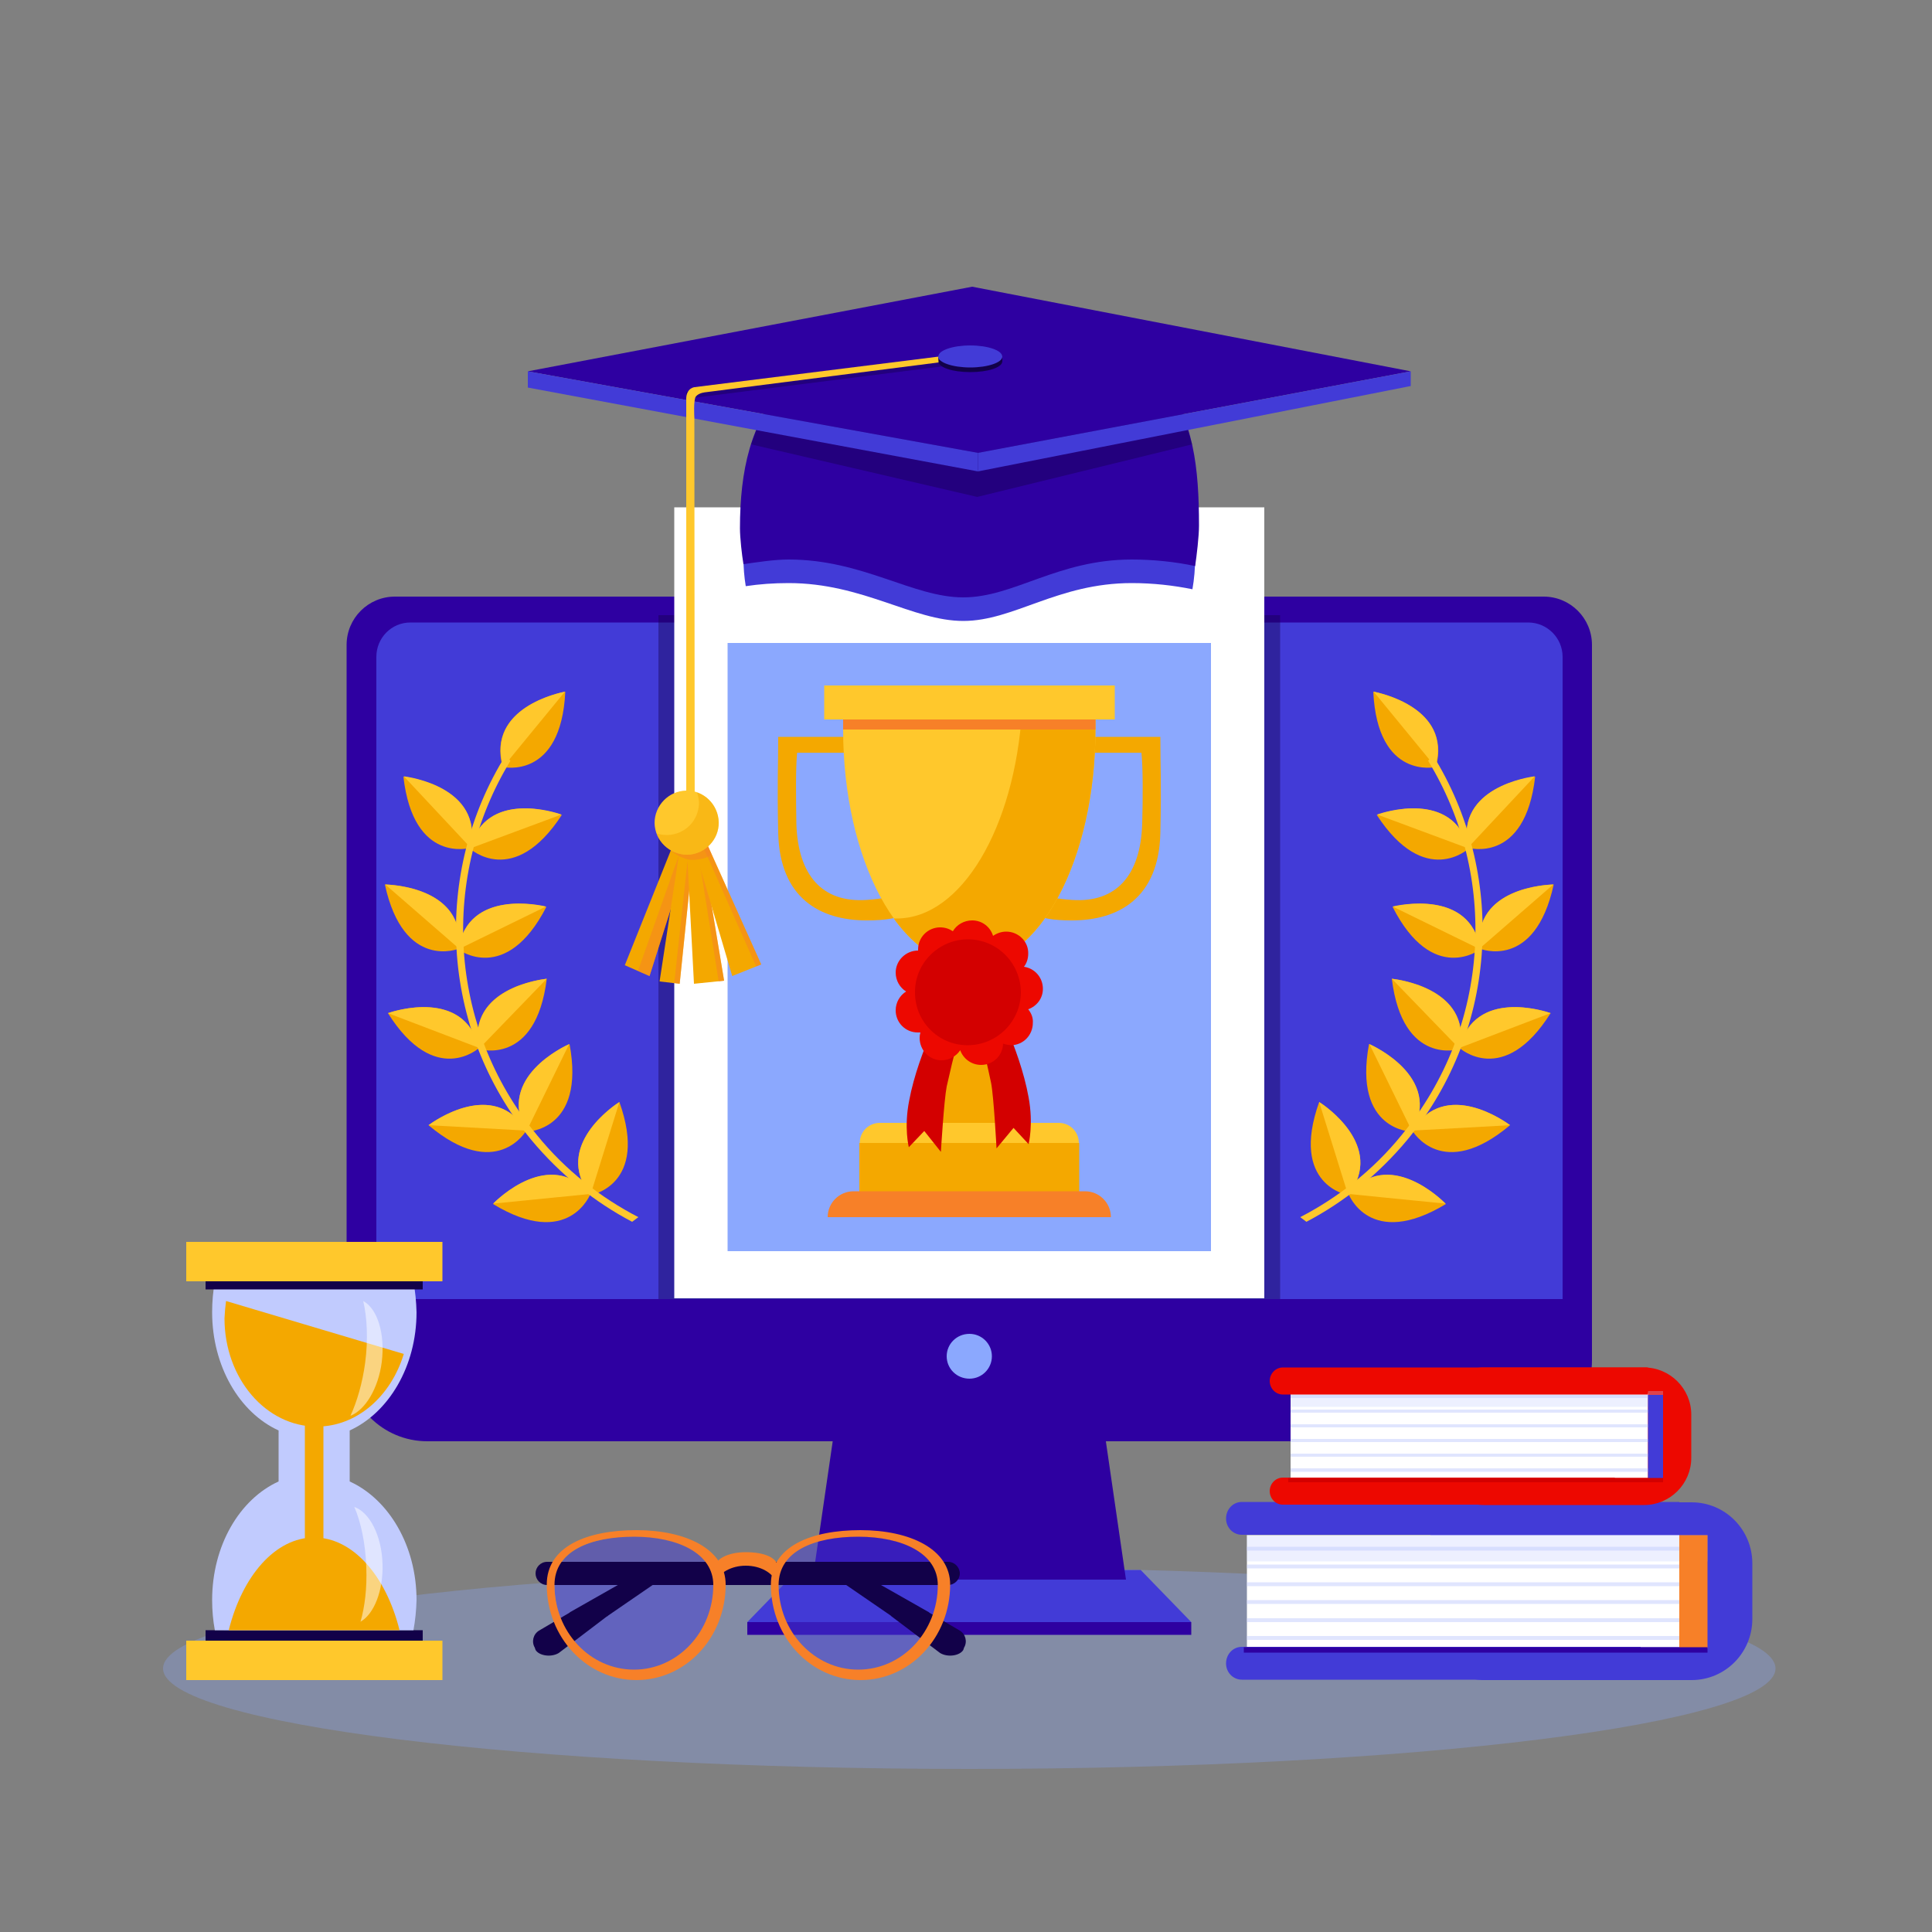 <svg version="1.2" xmlns="http://www.w3.org/2000/svg" viewBox="0 0 500 500" width="500" height="500">
	<rect x="0" y="0" width="500" height="500" fill="#808080" stroke="none"/>
	<title>icon</title>
	<style>
		.s0 { opacity: .3;mix-blend-mode: multiply;fill: #8ba8fe } 
		.s1 { fill: #423bd7 } 
		.s2 { fill: #2e00a1 } 
		.s3 { fill: #8ba8fe } 
		.s4 { fill: #f4a800 } 
		.s5 { fill: #ffc82c } 
		.s6 { opacity: .4;mix-blend-mode: multiply;fill: #120149 } 
		.s7 { fill: #ffffff } 
		.s8 { fill: #f78028 } 
		.s9 { fill: #d30000 } 
		.s10 { fill: #ed0800 } 
		.s11 { opacity: .4;fill: #120149 } 
		.s12 { fill: #120149 } 
		.s13 { opacity: .5;fill: #f78028 } 
		.s14 { opacity: .5;mix-blend-mode: multiply;fill: #f78028 } 
		.s15 { opacity: .5;fill: #f4a800 } 
		.s16 { opacity: .3;mix-blend-mode: multiply;fill: #c1cbfe } 
		.s17 { fill: #c1cbfe } 
		.s18 { opacity: .5;fill: #ffffff } 
		.s19 { opacity: .5;fill: #423bd7 } 
	</style>
	<g id="BACKGROUND">
	</g>
	<g id="OBJECTS">
		<g id="&lt;Group&gt;">
			<path id="&lt;Path&gt;" class="s0" d="m459.5 431.8c0 14.3-93.4 26-208.6 26-115.3 0-208.7-11.7-208.7-26 0-14.4 93.4-26.1 208.7-26.1 115.2 0 208.6 11.7 208.6 26.1z"/>
			<g id="&lt;Group&gt;">
				<g id="&lt;Group&gt;">
					<g id="&lt;Group&gt;">
						<g id="&lt;Group&gt;">
							<path id="&lt;Path&gt;" class="s1" d="m295.2 406.3h-43.9-0.9-43.9l-13.1 13.5h57 0.9 57z"/>
							<path id="&lt;Path&gt;" class="s2" d="m193.4 423.1h114.9v-3.3h-114.9z"/>
						</g>
						<g id="&lt;Group&gt;">
							<path id="&lt;Path&gt;" class="s2" d="m285.7 369.6h-34.6-0.5-34.6l-5.7 39.2h40.3 0.5 40.3z"/>
						</g>
					</g>
					<g id="&lt;Group&gt;">
						<path id="&lt;Path&gt;" class="s2" d="m412 339.5v-172.6c0-6.9-5.6-12.5-12.5-12.5h-297.3c-6.9 0-12.5 5.6-12.5 12.5v172.6z"/>
						<path id="&lt;Path&gt;" class="s1" d="m404.4 356.7c0 4.9-4 8.8-8.9 8.8h-289.3c-4.9 0-8.8-3.9-8.8-8.8v-186.7c0-4.9 3.9-8.9 8.8-8.9h289.3c4.9 0 8.9 4 8.9 8.9z"/>
						<path id="&lt;Path&gt;" class="s2" d="m89.7 336.2v15.9c0 11.5 9.3 20.9 20.9 20.9h280.5c11.6 0 20.9-9.4 20.9-20.9v-15.9z"/>
					</g>
				</g>
				<path id="&lt;Path&gt;" class="s3" d="m256.7 351c0 3.2-2.6 5.8-5.8 5.8-3.3 0-5.9-2.6-5.9-5.8 0-3.2 2.6-5.8 5.9-5.8 3.2 0 5.8 2.6 5.8 5.8z"/>
			</g>
			<g id="&lt;Group&gt;">
				<g id="&lt;Group&gt;">
					<g id="&lt;Group&gt;">
						<g id="&lt;Group&gt;">
							<path id="&lt;Path&gt;" class="s4" d="m146.3 179c0 0-20.6 3.6-16.2 19.5 0 0 15.1 3.5 16.2-19.5z"/>
							<path id="&lt;Path&gt;" class="s5" d="m130.2 198.5l16-19.5c-1.4 0.3-20.3 4.1-16 19.5z"/>
						</g>
						<g id="&lt;Group&gt;">
							<g id="&lt;Group&gt;">
								<path id="&lt;Path&gt;" class="s4" d="m145.4 210.9c0 0-19.6-7.3-23.8 8.7 0 0 11.3 10.5 23.8-8.7z"/>
								<path id="&lt;Path&gt;" class="s5" d="m121.6 219.6l23.7-8.8c-1.4-0.5-19.6-6.6-23.7 8.8z"/>
							</g>
							<g id="&lt;Group&gt;">
								<path id="&lt;Path&gt;" class="s4" d="m104.4 201c0 0 20.8 2.2 17.4 18.4 0 0-14.8 4.4-17.4-18.4z"/>
								<path id="&lt;Path&gt;" class="s5" d="m121.8 219.4l-17.3-18.5c1.4 0.2 20.5 2.8 17.3 18.5z"/>
							</g>
						</g>
						<g id="&lt;Group&gt;">
							<g id="&lt;Group&gt;">
								<path id="&lt;Path&gt;" class="s4" d="m141.4 234.7c0 0-20.2-5.3-22.8 11 0 0 12.3 9.4 22.8-11z"/>
								<path id="&lt;Path&gt;" class="s5" d="m118.6 245.7l22.7-11.1c-1.4-0.3-20.2-4.6-22.7 11.1z"/>
							</g>
							<g id="&lt;Group&gt;">
								<path id="&lt;Path&gt;" class="s4" d="m99.6 228.9c0 0 20.9 0.1 19.2 16.6 0 0-14.3 5.9-19.2-16.6z"/>
								<path id="&lt;Path&gt;" class="s5" d="m118.8 245.5l-19.1-16.6c1.5 0.1 20.7 0.7 19.1 16.6z"/>
							</g>
						</g>
						<g id="&lt;Group&gt;">
							<g id="&lt;Group&gt;">
								<path id="&lt;Path&gt;" class="s4" d="m141.5 253.3c0 0-20.8 1.9-17.6 18.2 0 0 14.8 4.6 17.6-18.2z"/>
								<path id="&lt;Path&gt;" class="s5" d="m123.9 271.5l17.6-18.2c-1.5 0.2-20.6 2.5-17.6 18.2z"/>
							</g>
							<g id="&lt;Group&gt;">
								<path id="&lt;Path&gt;" class="s4" d="m100.4 262.2c0 0 19.6-7.1 23.6 9 0 0-11.4 10.4-23.6-9z"/>
								<path id="&lt;Path&gt;" class="s5" d="m124 271.2l-23.6-9c1.4-0.5 19.7-6.5 23.6 9z"/>
							</g>
						</g>
						<g id="&lt;Group&gt;">
							<g id="&lt;Group&gt;">
								<path id="&lt;Path&gt;" class="s4" d="m147.4 270.2c0 0-19.2 8.2-11.2 22.7 0 0 15.4-0.1 11.2-22.7z"/>
								<path id="&lt;Path&gt;" class="s5" d="m136.2 292.9l11.1-22.7c-1.3 0.6-18.8 8.7-11.1 22.7z"/>
							</g>
							<g id="&lt;Group&gt;">
								<path id="&lt;Path&gt;" class="s4" d="m110.9 291.2c0 0 16.6-12.7 25.3 1.4 0 0-7.7 13.4-25.3-1.4z"/>
								<path id="&lt;Path&gt;" class="s5" d="m136.2 292.6l-25.3-1.4c1.2-0.9 16.9-12.2 25.3 1.4z"/>
							</g>
						</g>
						<g id="&lt;Group&gt;">
							<g id="&lt;Group&gt;">
								<path id="&lt;Path&gt;" class="s4" d="m160.3 285.2c0 0-17.7 11-7.5 24.1 0 0 15.2-2.5 7.5-24.1z"/>
								<path id="&lt;Path&gt;" class="s5" d="m152.8 309.3l7.5-24.1c-1.3 0.8-17.3 11.5-7.5 24.1z"/>
							</g>
							<g id="&lt;Group&gt;">
								<path id="&lt;Path&gt;" class="s4" d="m127.6 311.6c0 0 14.3-15.1 25.2-2.6 0 0-5.6 14.5-25.2 2.6z"/>
								<path id="&lt;Path&gt;" class="s5" d="m152.7 309l-25.1 2.5c1-1 14.7-14.6 25.1-2.5z"/>
							</g>
						</g>
						<path id="&lt;Path&gt;" class="s5" d="m165.2 315c-9.8-5.1-18.8-12.1-26.2-21.2-23.3-28.2-25-67.3-6.9-96.9l-1.2-1.5c-18.9 30.3-17.3 70.6 6.6 99.6 7.5 9 16.4 16.1 26.1 21.2z"/>
					</g>
					<g id="&lt;Group&gt;">
						<g id="&lt;Group&gt;">
							<path id="&lt;Path&gt;" class="s4" d="m355.4 179c0 0 20.6 3.6 16.2 19.5 0 0-15.1 3.5-16.2-19.5z"/>
							<path id="&lt;Path&gt;" class="s5" d="m371.5 198.5l-16-19.5c1.4 0.3 20.3 4.1 16 19.5z"/>
						</g>
						<g id="&lt;Group&gt;">
							<g id="&lt;Group&gt;">
								<path id="&lt;Path&gt;" class="s4" d="m356.3 210.9c0 0 19.6-7.3 23.8 8.7 0 0-11.3 10.5-23.8-8.7z"/>
								<path id="&lt;Path&gt;" class="s5" d="m380.1 219.6l-23.7-8.8c1.4-0.5 19.6-6.6 23.7 8.8z"/>
							</g>
							<g id="&lt;Group&gt;">
								<path id="&lt;Path&gt;" class="s4" d="m397.3 201c0 0-20.8 2.2-17.4 18.4 0 0 14.8 4.4 17.4-18.4z"/>
								<path id="&lt;Path&gt;" class="s5" d="m379.9 219.4l17.3-18.5c-1.4 0.2-20.5 2.8-17.3 18.5z"/>
							</g>
						</g>
						<g id="&lt;Group&gt;">
							<g id="&lt;Group&gt;">
								<path id="&lt;Path&gt;" class="s4" d="m360.4 234.7c0 0 20.1-5.3 22.7 11 0 0-12.3 9.4-22.7-11z"/>
								<path id="&lt;Path&gt;" class="s5" d="m383.1 245.7l-22.7-11.1c1.4-0.3 20.2-4.6 22.7 11.1z"/>
							</g>
							<g id="&lt;Group&gt;">
								<path id="&lt;Path&gt;" class="s4" d="m402.1 228.9c0 0-20.9 0.1-19.2 16.6 0 0 14.3 5.9 19.2-16.6z"/>
								<path id="&lt;Path&gt;" class="s5" d="m382.9 245.5l19.1-16.6c-1.5 0.1-20.7 0.7-19.1 16.6z"/>
							</g>
						</g>
						<g id="&lt;Group&gt;">
							<g id="&lt;Group&gt;">
								<path id="&lt;Path&gt;" class="s4" d="m360.2 253.3c0 0 20.8 1.9 17.6 18.2 0 0-14.8 4.6-17.6-18.2z"/>
								<path id="&lt;Path&gt;" class="s5" d="m377.8 271.5l-17.6-18.2c1.5 0.2 20.6 2.5 17.6 18.2z"/>
							</g>
							<g id="&lt;Group&gt;">
								<path id="&lt;Path&gt;" class="s4" d="m401.3 262.2c0 0-19.6-7.1-23.6 9 0 0 11.4 10.4 23.6-9z"/>
								<path id="&lt;Path&gt;" class="s5" d="m377.7 271.2l23.6-9c-1.4-0.5-19.7-6.5-23.6 9z"/>
							</g>
						</g>
						<g id="&lt;Group&gt;">
							<g id="&lt;Group&gt;">
								<path id="&lt;Path&gt;" class="s4" d="m354.3 270.2c0 0 19.2 8.2 11.2 22.7 0 0-15.4-0.1-11.2-22.7z"/>
								<path id="&lt;Path&gt;" class="s5" d="m365.5 292.9l-11.1-22.7c1.3 0.6 18.8 8.7 11.1 22.7z"/>
							</g>
							<g id="&lt;Group&gt;">
								<path id="&lt;Path&gt;" class="s4" d="m390.8 291.2c0 0-16.6-12.7-25.3 1.4 0 0 7.7 13.4 25.3-1.4z"/>
								<path id="&lt;Path&gt;" class="s5" d="m365.5 292.6l25.3-1.4c-1.2-0.9-16.8-12.2-25.3 1.4z"/>
							</g>
						</g>
						<g id="&lt;Group&gt;">
							<g id="&lt;Group&gt;">
								<path id="&lt;Path&gt;" class="s4" d="m341.4 285.2c0 0 17.7 11 7.5 24.1 0 0-15.2-2.5-7.5-24.1z"/>
								<path id="&lt;Path&gt;" class="s5" d="m348.9 309.3l-7.5-24.1c1.3 0.8 17.3 11.5 7.5 24.1z"/>
							</g>
							<g id="&lt;Group&gt;">
								<path id="&lt;Path&gt;" class="s4" d="m374.2 311.6c0 0-14.4-15.1-25.2-2.6 0 0 5.5 14.5 25.2 2.6z"/>
								<path id="&lt;Path&gt;" class="s5" d="m349 309l25.1 2.5c-1-1-14.7-14.6-25.1-2.5z"/>
							</g>
						</g>
						<path id="&lt;Path&gt;" class="s5" d="m336.5 315c9.8-5.1 18.8-12.1 26.2-21.2 23.3-28.2 25-67.3 6.9-96.9l1.2-1.5c18.9 30.3 17.3 70.6-6.6 99.6-7.5 9-16.4 16.1-26.1 21.2z"/>
					</g>
				</g>
				<g id="&lt;Group&gt;">
					<path id="&lt;Path&gt;" class="s6" d="m331.3 336.2h-160.9v-177h160.9z"/>
					<g id="&lt;Group&gt;">
						<path id="&lt;Path&gt;" class="s7" d="m327.2 336h-152.7v-204.7h152.7z"/>
					</g>
					<path id="&lt;Path&gt;" class="s3" d="m313.4 323.8h-125.1v-157.4h125.1z"/>
					<g id="&lt;Group&gt;">
						<g id="&lt;Group&gt;">
							<g id="&lt;Group&gt;">
								<path id="&lt;Path&gt;" class="s4" d="m300.3 190.7h-21.5v4.1h16.6c0.4 3.7 0.4 11.6 0.2 18.4-0.4 13.2-6.6 20.5-18.2 19.7-4.1-0.3-6.3-0.7-10-2.4l-2 5.5c4.1 1.7 7.2 2.2 12 2.2 12.1 0 22.5-5.8 22.9-22.6 0.3-13.7 0-16.2 0-24.9z"/>
								<path id="&lt;Path&gt;" class="s4" d="m201.4 190.7h21.5v4.1h-16.6c-0.4 3.7-0.3 11.6-0.2 18.4 0.4 13.2 6.6 20.5 18.2 19.7 4.1-0.3 6.3-0.7 10-2.4l2 5.5c-4 1.7-7.2 2.2-12 2.2-12.1 0-22.5-5.8-22.9-22.6-0.3-13.7 0-16.2 0-24.9z"/>
							</g>
							<path id="&lt;Path&gt;" class="s4" d="m256.1 262q0-1.4 0.1-2.8h-5.3-5.4q0.1 1.4 0.1 2.8c0 14.1-5.6 26.6-14.4 34.9h19.7 19.6c-8.8-8.3-14.4-20.8-14.4-34.9z"/>
							<g id="&lt;Group&gt;">
								<path id="&lt;Path&gt;" class="s5" d="m218.3 183.9q-0.1 2.4-0.1 4.9c0 33.7 14.6 61 32.7 61 18 0 32.6-27.3 32.6-61q0-2.5-0.1-4.9z"/>
								<path id="&lt;Path&gt;" class="s4" d="m283.4 183.9h-18.9c-1.9 30.3-15.7 53.8-32.4 53.8q-0.4 0-0.8 0c5.5 7.6 12.2 12.1 19.6 12.1 18 0 32.6-27.3 32.6-61q0-2.5-0.1-4.9z"/>
							</g>
							<path id="&lt;Path&gt;" class="s5" d="m288.5 186.2h-75.2v-8.8h75.2z"/>
							<path id="&lt;Path&gt;" class="s8" d="m283.5 188.8h-65.3v-2.6h65.3z"/>
							<path id="&lt;Path&gt;" class="s8" d="m259.4 257.2c0 4.8-3.8 8.6-8.5 8.6-4.8 0-8.6-3.8-8.6-8.6 0-4.7 3.8-8.5 8.6-8.5 4.7 0 8.5 3.8 8.5 8.5z"/>
							<path id="&lt;Path&gt;" class="s4" d="m259.4 250.1c0 1.4-1.1 2.5-2.5 2.5h-12.1c-1.4 0-2.5-1.1-2.5-2.5 0-1.3 1.1-2.5 2.5-2.5h12.1c1.4 0 2.5 1.2 2.5 2.5z"/>
							<path id="&lt;Path&gt;" class="s4" d="m279.3 312.2h-56.9v-16.4h56.9z"/>
							<path id="&lt;Path&gt;" class="s8" d="m280.8 308.3h-59.9c-3.7 0-6.7 3-6.7 6.7h73.3c0-3.7-3-6.7-6.7-6.7z"/>
							<path id="&lt;Path&gt;" class="s5" d="m274 290.6h-46.3c-2.9 0-5.2 2.3-5.2 5.2h56.7c0-2.9-2.3-5.2-5.2-5.2z"/>
						</g>
						<g id="&lt;Group&gt;">
							<g id="&lt;Group&gt;">
								<path id="&lt;Path&gt;" class="s9" d="m245.5 257.7c0 0-7.8 14.2-10.2 27.1-1.4 7-0.1 12.1-0.1 12.1l4-4.2 4.3 5.4c0 0 0.8-13.3 1.5-16.9 3.8-17.1 5.8-20.5 5.8-20.5z"/>
								<path id="&lt;Path&gt;" class="s9" d="m256.2 256.8c0 0 7.7 14.3 10 27.2 1.3 7 0 12.1 0 12.1l-3.9-4.2-4.4 5.3c0 0-0.7-13.3-1.4-16.9-3.6-17.1-5.7-20.6-5.7-20.6z"/>
							</g>
							<path id="&lt;Compound Path&gt;" class="s10" d="m269.9 255.9c0-2.9-2.1-5.3-4.9-5.7 0.7-0.9 1.1-2.1 1.1-3.4 0.1-3.1-2.5-5.7-5.7-5.7-1.2 0-2.4 0.4-3.4 1.1-0.7-2.3-2.8-4-5.4-4-2.1 0-4 1.1-5 2.8-0.9-0.6-2-1-3.3-1-3.1 0-5.7 2.5-5.7 5.7 0 0.1 0 0.2 0 0.3q0 0 0 0c-3.2 0-5.8 2.6-5.8 5.7 0 2.1 1.1 3.9 2.7 4.9-1.6 1-2.7 2.8-2.7 4.9 0 3.1 2.5 5.7 5.7 5.7q0.3 0 0.7 0-0.2 0.7-0.2 1.4c0 3.2 2.5 5.8 5.7 5.8 2 0 3.8-1.1 4.8-2.6 0.8 2.2 2.9 3.8 5.4 3.8 3.1 0 5.6-2.4 5.7-5.5q0.9 0.3 2 0.4c3.2 0 5.7-2.6 5.7-5.8 0.1-1.3-0.4-2.5-1.2-3.5 2.2-0.8 3.8-2.8 3.8-5.3z"/>
							<path id="&lt;Path&gt;" class="s9" d="m264.2 256.9c-0.1 7.5-6.2 13.6-13.8 13.6-7.6 0-13.7-6.2-13.6-13.8 0-7.5 6.2-13.6 13.7-13.6 7.6 0 13.7 6.2 13.7 13.8z"/>
						</g>
					</g>
				</g>
				<g id="&lt;Group&gt;">
					<g id="&lt;Group&gt;">
						<g id="&lt;Group&gt;">
							<g id="&lt;Group&gt;">
								<path id="&lt;Path&gt;" class="s1" d="m204.1 150.9c19.2 0 32.1 9.8 45.2 9.8 13.1 0 24.4-9.8 43.6-9.8 5.5 0 10.8 0.6 15.7 1.6q0.7-4 0.7-8.2c0-29.6-4.6-54.7-58.4-53.6-48.3 0.9-58.5 24-58.5 53.6q0 3.8 0.6 7.4 5.3-0.8 11.1-0.8z"/>
								<path id="&lt;Path&gt;" class="s2" d="m204.1 144.8c19.2 0 32.1 9.8 45.2 9.8 13.1 0 24.4-9.8 43.6-9.8 5.5 0 11.4 0.6 16.4 1.7 0.4-2.7 1-7.7 1-10.5 0-29.6-5.6-52.5-59.4-51.4-48.3 0.9-59.4 22.4-59.4 52.1 0 2.5 0.5 6.9 0.9 9.3 3.6-0.5 7.9-1.2 11.7-1.2z"/>
							</g>
							<path id="&lt;Path&gt;" class="s6" d="m252.9 128.6l-58.5-13.6c0 0 2.3-6.6 3.1-8.2 0.9-2 4.6-5.4 4.6-5.4h99.1c0 0 4 3.9 4.9 5.8 0.6 1.5 2.4 7.8 2.4 7.8z"/>
						</g>
						<path id="&lt;Path&gt;" class="s2" d="m136.6 96.1l116.5 21.1 112-21.1-113.5-21.9z"/>
						<g id="&lt;Group&gt;">
							<path id="&lt;Path&gt;" class="s1" d="m253.1 122v-4.8l-116.5-21.1v4.2z"/>
							<path id="&lt;Path&gt;" class="s1" d="m365.1 96.1v3.8l-112 22.1v-4.8z"/>
						</g>
						<path id="&lt;Path&gt;" class="s11" d="m250.9 91.6l-73.3 9.8v1.8l73.5-9.3z"/>
						<g id="&lt;Group&gt;">
							<path id="&lt;Path&gt;" class="s12" d="m259.4 93.5c0 1.6-3.7 2.8-8.3 2.8-4.6 0-8.2-1.2-8.3-2.8 0-0.7-0.2-1.5 0.3-1.9 1.2-1.2 4.6-0.9 8-0.9 3.2 0 6.5-0.1 7.9 0.8 0.5 0.4 0.4 1.6 0.4 2z"/>
							<path id="&lt;Path&gt;" class="s1" d="m259.4 92.3c0 1.5-3.7 2.8-8.3 2.8-4.6 0-8.3-1.3-8.3-2.8 0-1.6 3.7-2.9 8.3-2.9 4.6 0 8.3 1.3 8.3 2.9z"/>
						</g>
						<g id="&lt;Group&gt;">
							<path id="&lt;Path&gt;" class="s5" d="m242.9 93.8l-0.1-1.5-63.1 7.9c0 0-0.8 0.1-1.4 0.8-0.8 1-0.7 2.2-0.7 2.2v117.5h2.2l-0.1-112.6c0 0-0.3-4.6 0.4-5.5 0.8-1 2.6-1.1 2.6-1.1z"/>
							<g id="&lt;Group&gt;">
								<g id="&lt;Group&gt;">
									<g id="&lt;Group&gt;">
										<path id="&lt;Path&gt;" class="s4" d="m175.4 215.6l-13.7 34.2 6.4 2.8 11.5-36.3z"/>
										<path id="&lt;Path&gt;" class="s13" d="m165.1 251.3l12.6-35.6 1.9 0.6-11.5 36.3z"/>
									</g>
									<g id="&lt;Group&gt;">
										<path id="&lt;Path&gt;" class="s4" d="m176.5 216l-5.8 38 5.2 0.6 4-38.9z"/>
										<path id="&lt;Path&gt;" class="s13" d="m174.5 254.4l4.2-38.5 1.2-0.2-4 38.9z"/>
									</g>
									<g id="&lt;Group&gt;">
										<path id="&lt;Path&gt;" class="s4" d="m177.6 216.7l2 37.9 7.8-0.8-6.4-38.5z"/>
										<path id="&lt;Path&gt;" class="s13" d="m186 254l-6.1-38.3 1.1-0.4 6.4 38.5z"/>
									</g>
									<g id="&lt;Group&gt;">
										<path id="&lt;Path&gt;" class="s4" d="m178.6 215.7l10.9 36.9 7.5-3-16-35.6z"/>
										<path id="&lt;Path&gt;" class="s13" d="m195.7 250.1l-15.7-35.4 1-0.7 16 35.6z"/>
									</g>
								</g>
								<path id="&lt;Path&gt;" class="s14" d="m173.5 220l0.8-1.5 7.8-1.8 2 4.4c0 0-0.7 1.1-4.1 1.4-3.4 0.4-6.5-2.5-6.5-2.5z"/>
								<g id="&lt;Group&gt;">
									<path id="&lt;Path&gt;" class="s5" d="m186 212.8c0.1 4.5-3.6 8.3-8.1 8.4-4.6 0-8.4-3.6-8.5-8.2 0-4.5 3.6-8.3 8.2-8.4 4.5-0.1 8.3 3.6 8.4 8.2z"/>
									<path id="&lt;Path&gt;" class="s15" d="m180.4 205.1q0.4 1.2 0.5 2.6c0 4.6-3.6 8.3-8.2 8.4q-1.5 0-2.8-0.4c1.2 3.2 4.3 5.5 8 5.5 4.5-0.1 8.2-3.9 8.1-8.4-0.1-3.6-2.4-6.6-5.6-7.7z"/>
								</g>
							</g>
						</g>
					</g>
				</g>
			</g>
			<g id="&lt;Group&gt;">
				<g id="&lt;Group&gt;">
					<g id="&lt;Group&gt;">
						<path id="&lt;Path&gt;" class="s1" d="m453.5 419c0 8.7-7 15.8-15.7 15.8h-53.6c-8.7 0-15.8-7.1-15.8-15.8v-14.4c0-8.7 7.1-15.8 15.8-15.8h53.6c8.7 0 15.7 7.1 15.7 15.8z"/>
						<path id="&lt;Path&gt;" class="s7" d="m434.6 426.3h-111.9v-29h111.9z"/>
						<path id="&lt;Path&gt;" class="s16" d="m441.9 404.1h-119.2v-6.8h119.2z"/>
						<g id="&lt;Group&gt;" style="opacity: .5">
							<path id="&lt;Path&gt;" class="s17" d="m435.3 401.3h-112.6v-1h112.6z"/>
							<path id="&lt;Path&gt;" class="s17" d="m435.3 405.9h-112.6v-1h112.6z"/>
							<path id="&lt;Path&gt;" class="s17" d="m435.3 410.5h-112.6v-1h112.6z"/>
							<path id="&lt;Path&gt;" class="s17" d="m435.3 415.1h-112.6v-1h112.6z"/>
							<path id="&lt;Path&gt;" class="s17" d="m435.3 419.8h-112.6v-1h112.6z"/>
							<path id="&lt;Path&gt;" class="s17" d="m435.3 424.4h-112.6v-1h112.6z"/>
						</g>
						<path id="&lt;Path&gt;" class="s8" d="m441.9 426.6h-7.3v-29.3h7.3z"/>
						<path id="&lt;Path&gt;" class="s1" d="m424.6 426.2h-103.2c-2.3 0-4.1 1.9-4.1 4.3 0 2.3 1.8 4.2 4.1 4.2h103.2z"/>
						<path id="&lt;Path&gt;" class="s1" d="m434.6 388.7h-113.2c-2.3 0-4.1 1.9-4.1 4.3 0 2.3 1.8 4.2 4.1 4.2h113.2z"/>
						<path id="&lt;Path&gt;" class="s2" d="m441.9 427.7h-120v-1.4h120z"/>
					</g>
					<g id="&lt;Group&gt;">
						<path id="&lt;Path&gt;" class="s10" d="m437.7 377.3c0 6.7-5.5 12.2-12.2 12.2h-41.5c-6.7 0-12.2-5.5-12.2-12.2v-11.2c0-6.7 5.5-12.2 12.2-12.2h41.5c6.7 0 12.2 5.5 12.2 12.2z"/>
						<path id="&lt;Path&gt;" class="s7" d="m426.5 382.5h-92.5v-22h92.5z"/>
						<path id="&lt;Path&gt;" class="s16" d="m430.4 364.1h-96.4v-4.1h96.4z"/>
						<g id="&lt;Group&gt;" style="opacity: .5">
							<path id="&lt;Path&gt;" class="s17" d="m427.1 361.8h-93.1v-0.8h93.1z"/>
							<path id="&lt;Path&gt;" class="s17" d="m427.1 365.6h-93.1v-0.8h93.1z"/>
							<path id="&lt;Path&gt;" class="s17" d="m427.1 369.4h-93.1v-0.8h93.1z"/>
							<path id="&lt;Path&gt;" class="s17" d="m427.1 373.2h-93.1v-0.8h93.1z"/>
							<path id="&lt;Path&gt;" class="s17" d="m427.1 377h-93.1v-0.8h93.1z"/>
							<path id="&lt;Path&gt;" class="s17" d="m427.1 380.9h-93.1v-0.9h93.1z"/>
						</g>
						<path id="&lt;Path&gt;" class="s1" d="m430.4 382.7h-3.9v-21.7h3.9z"/>
						<path id="&lt;Path&gt;" class="s10" d="m417.9 382.4h-85.9c-1.9 0-3.4 1.6-3.4 3.5 0 1.9 1.5 3.5 3.4 3.5h85.9z"/>
						<path id="&lt;Path&gt;" class="s10" d="m426.5 353.9h-94.5c-1.9 0-3.4 1.6-3.4 3.5 0 1.9 1.5 3.5 3.4 3.5h94.5z"/>
						<path id="&lt;Path&gt;" class="s9" d="m430.4 383.6h-97v-1.1h97z"/>
					</g>
				</g>
				<g id="&lt;Group&gt;">
					<path id="&lt;Path&gt;" class="s12" d="m109.4 424.6h-56.2v-2.7h56.2z"/>
					<path id="&lt;Path&gt;" class="s17" d="m90.5 383.4v-13.2c10.1-4.6 17.3-16.6 17.3-30.6q-0.1-4.1-0.8-7.9h-51.4q-0.7 3.8-0.7 7.9c0 14 7.1 26 17.2 30.6v13.2c-10.1 4.6-17.2 16.6-17.2 30.7q0 4 0.7 7.8h51.4q0.7-3.8 0.8-7.8c0-14.1-7.2-26.1-17.3-30.7z"/>
					<path id="&lt;Path&gt;" class="s4" d="m58.5 336.7q-0.3 2.2-0.4 4.5c0 15.5 10.7 28 23.9 28 10.4 0 19.2-7.9 22.5-18.8z"/>
					<path id="&lt;Path&gt;" class="s4" d="m83.7 405.8h-4.8v-41.5h4.8z"/>
					<path id="&lt;Path&gt;" class="s4" d="m103.4 421.9c-3.5-14.1-12.1-24-22.1-24-10 0-18.6 9.9-22.1 24z"/>
					<g id="&lt;Group&gt;">
						<path id="&lt;Path&gt;" class="s18" d="m94 336.7c1 4.2 1.3 9.9 0.5 16-0.7 5.2-2.1 10-3.8 13.7 3.8-1.5 7.2-7 8.1-13.9 0.9-7.3-1.1-13.8-4.8-15.8z"/>
						<path id="&lt;Path&gt;" class="s18" d="m91.7 390c1.7 3.9 2.9 9.5 3.1 15.7 0.2 5.3-0.4 10.2-1.5 14 3.5-2 5.9-8 5.7-14.9-0.2-7.3-3.3-13.4-7.3-14.8z"/>
					</g>
					<path id="&lt;Path&gt;" class="s12" d="m109.4 333.7h-56.2v-2.7h56.2z"/>
					<path id="&lt;Path&gt;" class="s5" d="m114.5 434.8h-66.3v-10.2h66.3z"/>
					<path id="&lt;Path&gt;" class="s5" d="m114.5 331.6h-66.3v-10.2h66.3z"/>
				</g>
				<g id="&lt;Group&gt;">
					<path id="&lt;Path&gt;" class="s19" d="m185.6 410.4c0 12.4-9.4 22.4-21.1 22.4-11.6 0-21-10-21-22.4 0-9 9.4-12.8 21-12.8 11.7 0 21.1 4.4 21.1 12.8z"/>
					<path id="&lt;Path&gt;" class="s19" d="m242.8 410.4c0 12.4-9.4 22.4-21 22.4-11.7 0-21.1-10-21.1-22.4 0-9 9.4-12.8 21.1-12.8 11.6 0 21 4.4 21 12.8z"/>
					<path id="&lt;Path&gt;" class="s12" d="m157.2 418.3q0.1-0.1 0.2-0.2l18.2-12.5h-7.6l-20.6 11.7h0.1l-8 4.7c-1.5 0.9-2 2.9-1.1 4.4l0.2 0.6c0.9 1.5 4 2 6 0.8l12.5-9.5z"/>
					<path id="&lt;Path&gt;" class="s12" d="m230.7 418.3q-0.1-0.1-0.2-0.2l-18.2-12.5h7.6l20.6 11.7h-0.1l8 4.7c1.5 0.9 2 2.9 1.1 4.4l-0.2 0.6c-0.9 1.5-4 2-6 0.8l-12.6-9.5z"/>
					<path id="&lt;Path&gt;" class="s12" d="m248.4 407.2c0 1.6-1.4 3-3 3h-103.8c-1.7 0-3-1.4-3-3 0-1.6 1.3-3 3-3h103.8c1.6 0 3 1.4 3 3z"/>
					<path id="&lt;Compound Path&gt;" class="s8" d="m164.7 396c-12.8 0-23.2 4.2-23.2 14.1 0 13.7 10.4 24.7 23.2 24.7 12.8 0 23.1-11 23.1-24.7 0-9.2-10.3-14.1-23.1-14.1zm-0.6 36.1c-11.4 0-20.6-9.8-20.6-21.9 0-8.8 9.2-12.5 20.6-12.5 11.3 0 20.5 4.3 20.5 12.5 0 12.1-9.2 21.9-20.5 21.9z"/>
					<path id="&lt;Compound Path&gt;" class="s8" d="m222.7 396c-12.8 0-23.2 4.2-23.2 14.1 0 13.7 10.4 24.7 23.2 24.7 12.8 0 23.2-11 23.2-24.7 0-9.2-10.4-14.1-23.2-14.1zm-0.6 36.1c-11.3 0-20.6-9.8-20.6-21.9 0-8.8 9.3-12.5 20.6-12.5 11.4 0 20.6 4.3 20.6 12.5 0 12.1-9.2 21.9-20.6 21.9z"/>
					<path id="&lt;Path&gt;" class="s8" d="m193 405.2c3.8 0 6.9 1.8 8 4.3 0.2-0.6 0.4-2.9 0.4-3.5 0-3-3.8-4.3-8.4-4.3-4.6 0-8.3 1.8-8.3 4.7 0 0.7 0.1 2.5 0.4 3.1 1-2.5 4.2-4.3 7.9-4.3z"/>
				</g>
			</g>
		</g>
	</g>
</svg>